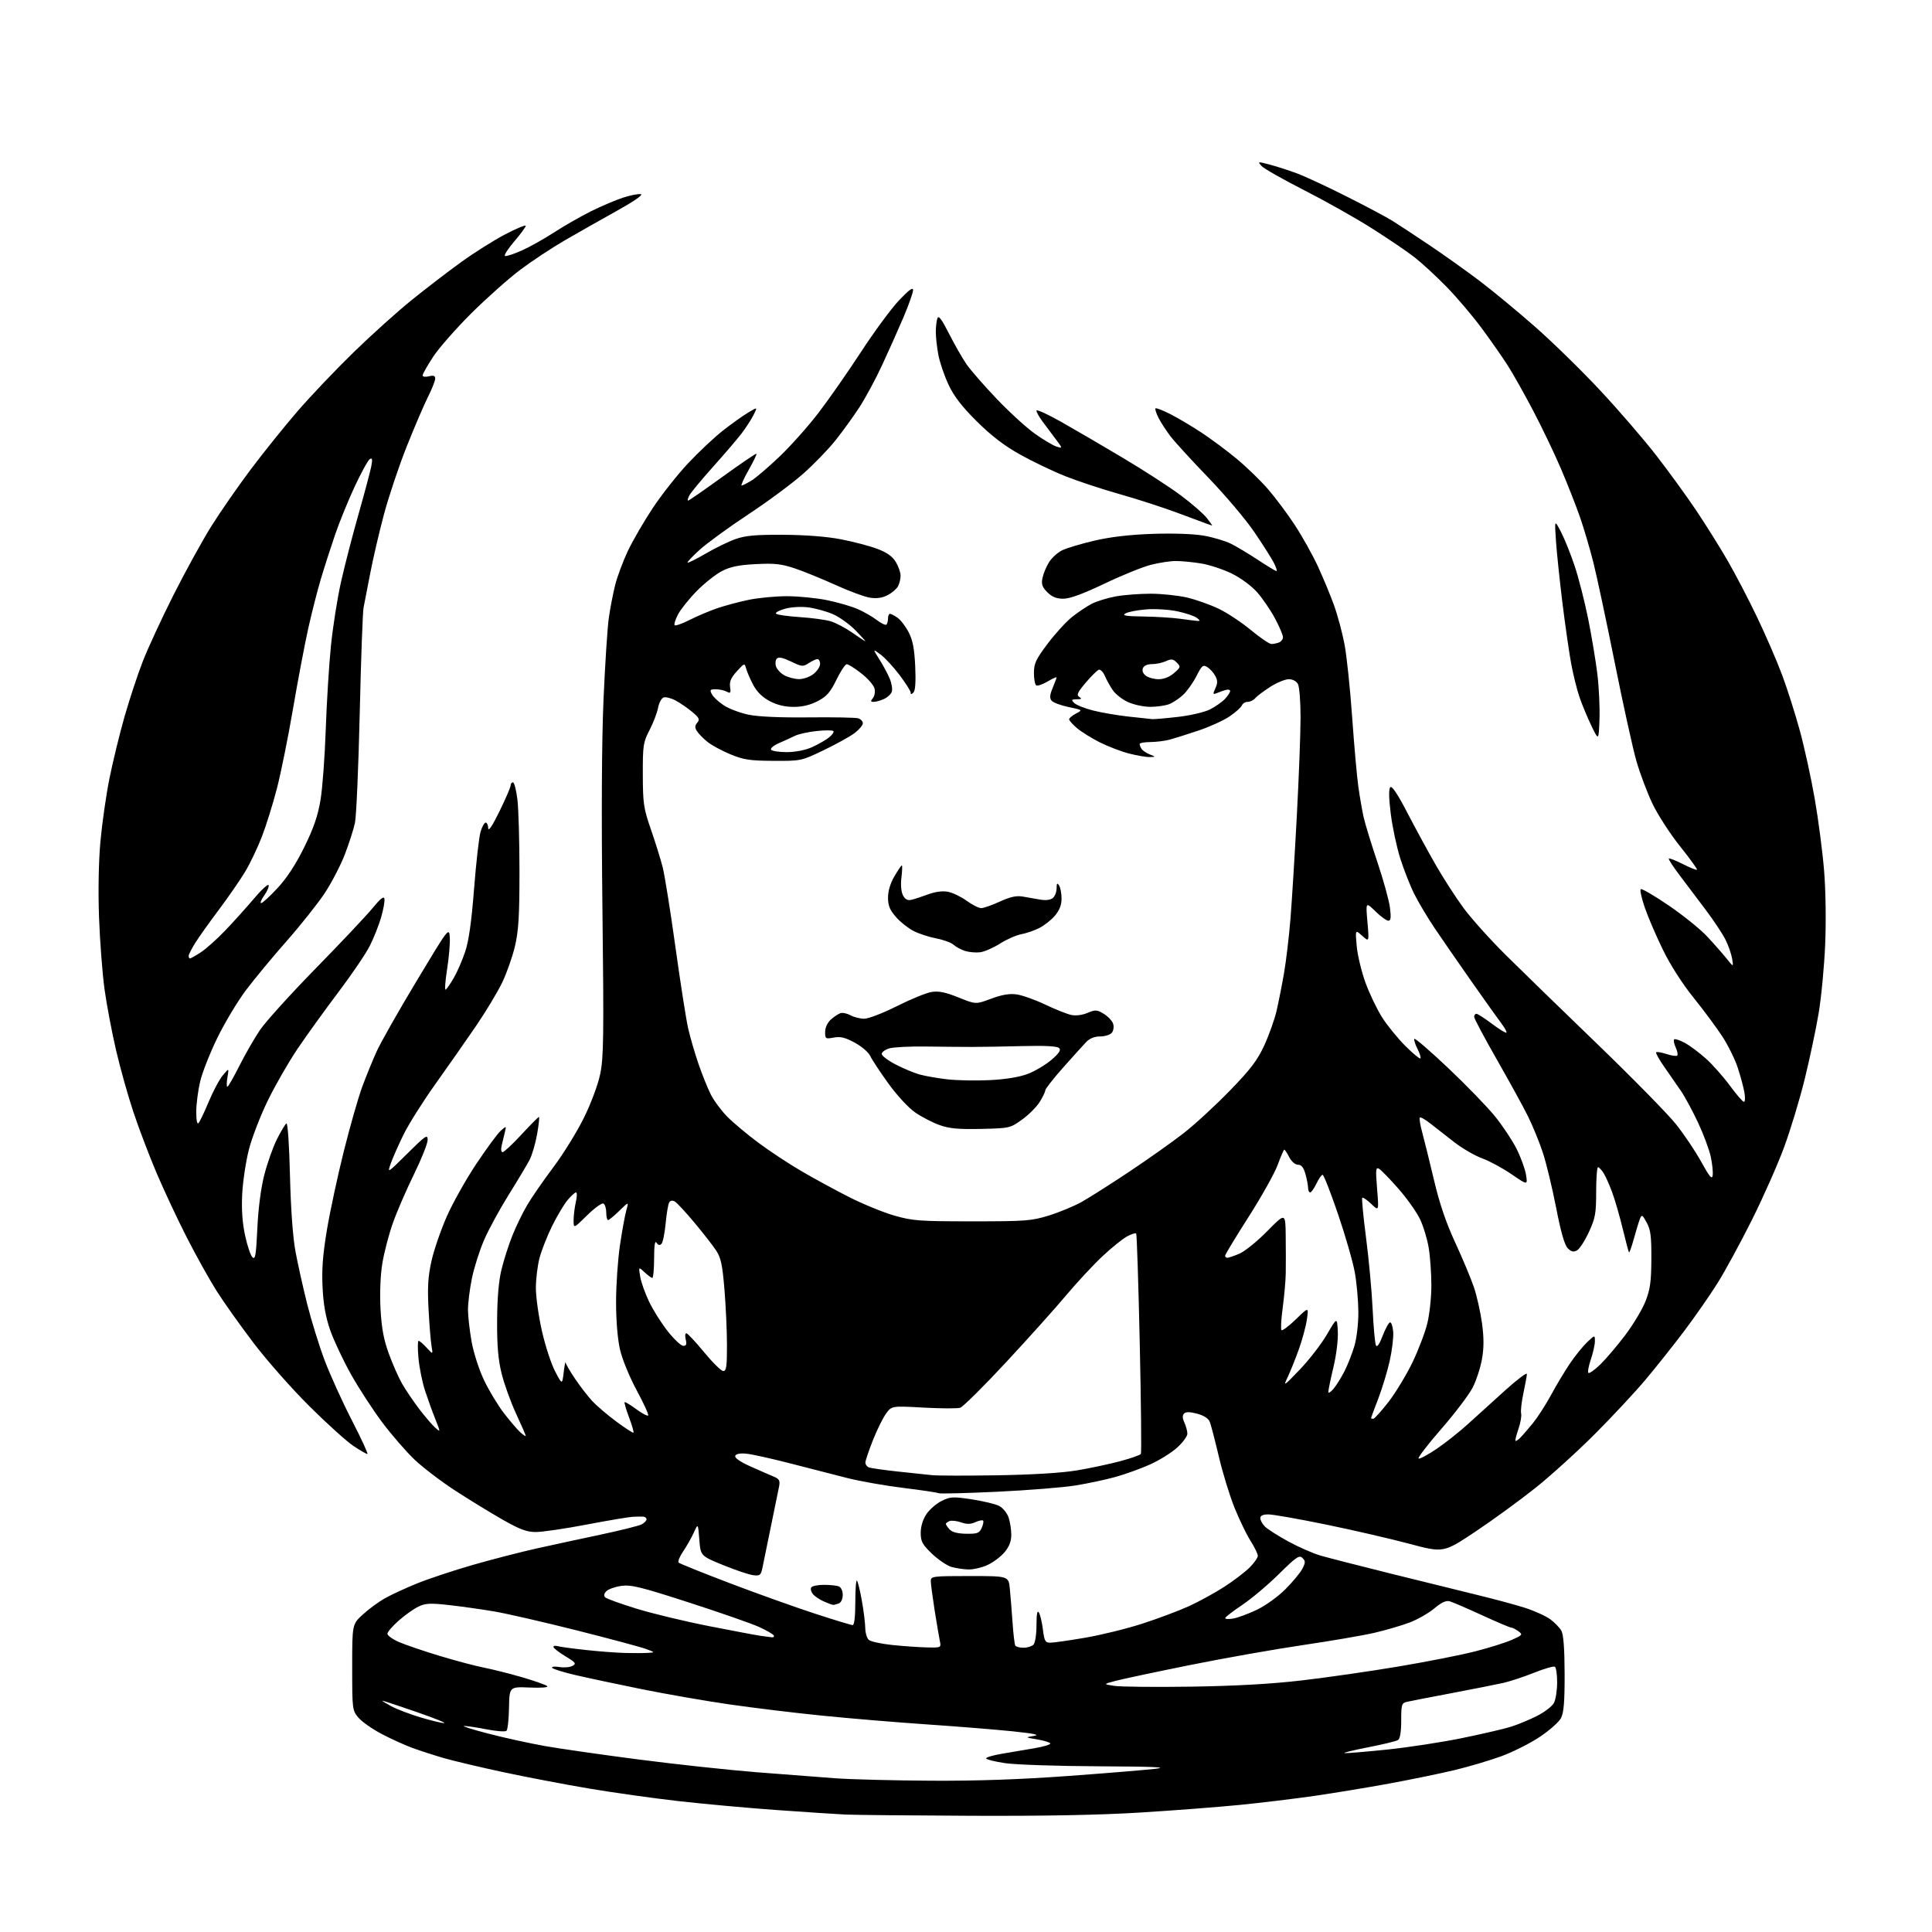 <?xml version="1.0" encoding="UTF-8" standalone="no"?>
<svg 
  version="1.1" 
  xmlns="http://www.w3.org/2000/svg" 
  xmlns:xlink="http://www.w3.org/1999/xlink" 
  xmlns:svg="http://www.w3.org/2000/svg"
  xmlns:rdf="http://www.w3.org/1999/02/22-rdf-syntax-ns#"
  xmlns:cc="http://creativecommons.org/ns#"
  xmlns:dc="http://purl.org/dc/elements/1.1/"
  viewBox="0 0 768 768"
  width="768"
  height="768"
>
<style>svg {background-color: white; }</style>"
<path stroke="none" fill="black" fill-rule="evenodd" d="M386.00,721.80C362.07,721.70 339.57,721.48 336.00,721.31C332.43,721.14 320.04,720.33 308.48,719.50C296.92,718.67 279.37,717.07 269.48,715.94C259.59,714.82 243.66,712.57 234.09,710.96C224.51,709.34 209.21,706.42 200.09,704.47C190.96,702.51 180.35,700.00 176.50,698.89C172.65,697.77 167.03,695.96 164.00,694.85C160.97,693.75 155.45,691.24 151.72,689.28C147.99,687.33 143.83,684.40 142.47,682.78C140.05,679.91 140.00,679.48 140.00,662.77C140.00,645.69 140.00,645.69 144.19,641.83C146.49,639.70 150.43,636.80 152.94,635.38C155.45,633.96 161.24,631.28 165.81,629.43C170.39,627.57 180.38,624.26 188.02,622.06C195.66,619.87 207.00,616.95 213.21,615.56C219.42,614.18 230.95,611.69 238.84,610.02C246.72,608.34 254.03,606.52 255.09,605.95C256.14,605.39 257.00,604.50 257.00,603.96C257.00,603.43 256.44,602.95 255.75,602.89C255.06,602.84 253.15,602.86 251.50,602.95C249.85,603.05 241.56,604.44 233.08,606.06C224.59,607.68 215.58,609.00 213.03,609.00C209.31,609.00 206.68,608.01 199.46,603.89C194.53,601.07 186.04,595.86 180.59,592.30C175.14,588.75 168.00,583.28 164.73,580.17C161.46,577.05 155.73,570.45 152.01,565.50C148.29,560.55 142.68,551.94 139.56,546.38C136.44,540.81 132.72,532.93 131.30,528.88C129.47,523.65 128.57,518.67 128.23,511.82C127.86,504.60 128.31,498.76 129.97,488.82C131.20,481.49 134.21,467.47 136.66,457.67C139.11,447.86 142.40,436.35 143.96,432.09C145.53,427.84 148.13,421.47 149.74,417.93C151.34,414.39 158.47,401.82 165.58,390.00C178.33,368.78 178.50,368.55 178.80,372.57C178.96,374.80 178.48,380.52 177.73,385.26C176.98,390.01 176.73,393.67 177.17,393.39C177.61,393.12 179.07,391.01 180.41,388.70C181.75,386.39 183.78,381.71 184.92,378.30C186.36,373.99 187.43,366.38 188.45,353.30C189.26,342.96 190.41,332.81 191.00,330.75C191.60,328.69 192.52,327.00 193.05,327.00C193.57,327.00 194.04,328.01 194.08,329.25C194.14,330.67 195.79,328.17 198.56,322.50C200.98,317.55 202.97,312.94 202.98,312.25C202.99,311.56 203.41,311.00 203.92,311.00C204.43,311.00 205.21,314.04 205.67,317.75C206.13,321.46 206.50,334.40 206.50,346.50C206.50,364.10 206.14,370.02 204.71,376.10C203.73,380.28 201.44,386.81 199.61,390.60C197.79,394.40 193.06,402.23 189.12,408.00C185.17,413.77 177.93,424.12 173.02,431.00C168.11,437.88 162.44,446.88 160.42,451.00C158.40,455.12 156.11,460.30 155.34,462.50C153.93,466.48 153.97,466.46 161.96,458.52C169.21,451.34 170.00,450.80 170.00,453.13C170.00,454.54 167.54,460.72 164.53,466.86C161.52,472.99 157.74,481.73 156.14,486.27C154.53,490.82 152.66,498.03 151.97,502.30C151.21,506.97 150.93,514.13 151.26,520.28C151.67,527.87 152.51,532.43 154.53,538.00C156.02,542.12 158.40,547.52 159.81,550.00C161.23,552.48 164.27,556.98 166.57,560.00C168.87,563.02 171.75,566.39 172.96,567.48C175.17,569.46 175.17,569.46 172.99,563.98C171.79,560.97 169.96,555.87 168.91,552.65C167.86,549.44 166.71,543.70 166.35,539.90C166.00,536.11 166.02,533.00 166.40,533.00C166.78,533.00 168.23,534.24 169.61,535.75C172.13,538.50 172.13,538.50 171.53,535.00C171.21,533.08 170.67,526.48 170.35,520.35C169.89,511.71 170.15,507.43 171.50,501.35C172.45,497.03 175.18,489.09 177.55,483.69C179.92,478.29 185.21,468.84 189.32,462.69C193.42,456.54 197.79,450.60 199.04,449.50C201.30,447.50 201.30,447.50 200.71,450.00C200.39,451.38 199.82,453.74 199.45,455.25C199.06,456.88 199.19,458.00 199.80,458.00C200.36,458.00 203.73,454.85 207.29,451.00C210.86,447.15 213.98,444.00 214.24,444.00C214.49,444.00 214.17,447.04 213.53,450.75C212.88,454.46 211.54,459.07 210.55,461.00C209.55,462.93 205.80,469.21 202.20,474.97C198.60,480.73 194.20,488.83 192.41,492.97C190.62,497.11 188.45,503.97 187.58,508.21C186.71,512.45 186.02,518.07 186.03,520.71C186.05,523.34 186.70,529.03 187.47,533.34C188.24,537.69 190.44,544.50 192.40,548.62C194.34,552.71 197.92,558.64 200.34,561.78C202.77,564.93 205.71,568.36 206.88,569.40C208.05,570.45 209.00,571.08 209.00,570.79C209.00,570.51 207.26,566.50 205.12,561.89C202.99,557.27 200.41,550.12 199.40,546.00C198.03,540.47 197.56,534.95 197.61,525.00C197.66,516.01 198.24,509.21 199.35,504.65C200.27,500.88 202.21,494.82 203.66,491.20C205.11,487.57 207.76,482.10 209.56,479.05C211.35,476.00 216.03,469.23 219.96,464.00C223.88,458.77 229.33,449.98 232.06,444.45C234.94,438.63 237.68,431.28 238.59,426.95C239.95,420.46 240.07,412.06 239.48,361.50C239.04,323.98 239.19,294.50 239.91,278.00C240.52,263.98 241.47,249.35 242.03,245.50C242.58,241.65 243.72,235.80 244.55,232.50C245.38,229.20 247.65,223.12 249.59,219.00C251.54,214.88 256.03,207.15 259.56,201.84C263.10,196.52 269.41,188.54 273.59,184.10C277.76,179.66 283.95,173.85 287.34,171.19C290.73,168.53 295.23,165.31 297.35,164.04C301.20,161.71 301.20,161.71 299.46,165.11C298.51,166.97 296.34,170.30 294.64,172.50C292.95,174.70 287.88,180.62 283.37,185.65C278.86,190.68 274.67,195.75 274.05,196.90C273.44,198.06 273.20,199.00 273.53,199.00C273.86,199.00 280.03,194.73 287.24,189.51C294.46,184.29 300.51,180.18 300.70,180.37C300.90,180.56 299.49,183.48 297.58,186.86C295.67,190.24 294.42,193.00 294.80,193.00C295.19,192.99 296.96,192.10 298.74,191.02C300.52,189.93 305.57,185.61 309.97,181.41C314.36,177.21 321.29,169.43 325.35,164.13C329.42,158.83 337.01,147.94 342.23,139.95C347.44,131.95 354.23,122.73 357.32,119.45C361.25,115.28 362.94,114.04 362.96,115.30C362.98,116.29 361.23,121.24 359.07,126.30C356.91,131.36 353.08,139.93 350.56,145.34C348.05,150.75 344.04,158.17 341.66,161.84C339.28,165.50 335.00,171.43 332.16,175.00C329.32,178.57 323.50,184.58 319.24,188.35C314.98,192.12 305.20,199.37 297.50,204.45C289.80,209.54 281.12,215.85 278.21,218.48C275.30,221.10 273.10,223.43 273.31,223.65C273.53,223.86 276.80,222.23 280.58,220.03C284.36,217.82 289.71,215.22 292.47,214.26C296.40,212.88 300.55,212.52 311.50,212.59C320.27,212.64 328.81,213.31 334.35,214.39C339.21,215.33 345.66,217.02 348.67,218.15C352.52,219.59 354.72,221.14 356.07,223.35C357.13,225.08 357.99,227.54 358.00,228.82C358.00,230.09 357.54,232.00 356.97,233.06C356.40,234.11 354.54,235.71 352.82,236.59C350.67,237.71 348.47,238.01 345.75,237.58C343.58,237.23 337.46,234.96 332.15,232.54C326.84,230.13 319.57,227.16 316.00,225.96C310.63,224.16 307.93,223.86 300.50,224.24C293.77,224.58 290.38,225.27 287.05,226.97C284.60,228.23 280.09,231.78 277.04,234.87C273.99,237.97 270.61,242.17 269.54,244.21C268.47,246.25 267.86,248.19 268.19,248.53C268.53,248.86 271.20,247.92 274.13,246.44C277.06,244.95 281.94,242.88 284.98,241.83C288.01,240.79 293.65,239.27 297.50,238.47C301.35,237.66 308.23,237.00 312.79,237.00C317.35,237.00 324.55,237.71 328.79,238.58C333.03,239.45 338.50,241.04 340.94,242.11C343.39,243.18 346.82,245.15 348.57,246.49C350.32,247.82 352.03,248.63 352.38,248.29C352.72,247.95 353.00,246.84 353.00,245.83C353.00,244.83 353.35,244.00 353.78,244.00C354.21,244.00 355.56,244.70 356.79,245.57C358.02,246.43 360.00,249.01 361.20,251.32C362.83,254.45 363.48,257.83 363.81,264.83C364.09,270.95 363.86,274.54 363.12,275.28C362.32,276.08 362.00,276.09 362.00,275.30C362.00,274.69 360.02,271.57 357.60,268.35C355.17,265.13 351.77,261.45 350.04,260.18C346.88,257.85 346.88,257.85 349.57,262.11C351.04,264.45 352.89,267.89 353.67,269.75C354.45,271.62 354.83,273.95 354.52,274.92C354.22,275.90 352.82,277.21 351.43,277.85C350.04,278.48 348.20,279.00 347.33,279.00C346.05,279.00 345.99,278.72 346.99,277.51C347.67,276.70 347.96,274.96 347.63,273.66C347.30,272.36 344.93,269.65 342.35,267.65C339.78,265.64 337.18,264.01 336.59,264.03C335.99,264.04 334.15,266.82 332.50,270.21C330.07,275.20 328.66,276.82 325.09,278.69C322.13,280.24 318.98,281.00 315.50,281.00C312.01,281.00 308.89,280.25 305.96,278.70C303.08,277.18 300.88,275.01 299.45,272.32C298.27,270.08 297.00,267.18 296.64,265.88C295.97,263.50 295.97,263.50 292.89,266.87C290.59,269.39 289.91,270.96 290.22,273.06C290.58,275.49 290.39,275.75 288.88,274.94C287.92,274.42 285.96,274.00 284.53,274.00C282.23,274.00 282.06,274.24 283.01,276.01C283.60,277.12 285.75,279.11 287.79,280.43C289.83,281.75 294.20,283.40 297.50,284.09C301.30,284.90 310.07,285.29 321.42,285.17C331.28,285.06 340.16,285.23 341.17,285.55C342.18,285.87 343.00,286.76 343.00,287.52C343.00,288.28 341.54,290.01 339.75,291.38C337.96,292.74 332.45,295.80 327.50,298.18C318.53,302.49 318.46,302.50 307.50,302.45C298.08,302.40 295.62,302.03 290.34,299.85C286.96,298.45 282.85,296.23 281.22,294.90C279.58,293.58 277.71,291.68 277.07,290.67C276.15,289.25 276.17,288.50 277.17,287.29C278.26,285.98 277.95,285.32 275.16,282.99C273.35,281.48 270.38,279.44 268.56,278.46C266.75,277.49 264.58,276.95 263.76,277.26C262.93,277.58 261.95,279.45 261.58,281.41C261.21,283.38 259.69,287.33 258.21,290.20C255.68,295.08 255.50,296.25 255.53,307.96C255.56,319.40 255.84,321.30 258.72,329.64C260.46,334.67 262.57,341.42 263.40,344.64C264.22,347.86 266.52,362.20 268.50,376.50C270.49,390.80 272.76,405.37 273.57,408.87C274.37,412.38 276.21,418.68 277.64,422.87C279.08,427.07 281.29,432.55 282.54,435.05C283.80,437.55 286.78,441.56 289.16,443.96C291.55,446.36 297.08,450.99 301.46,454.25C305.83,457.51 313.48,462.56 318.46,465.47C323.43,468.39 332.00,473.05 337.50,475.84C343.00,478.63 351.10,481.94 355.50,483.21C362.80,485.30 365.51,485.50 386.50,485.50C407.77,485.50 410.07,485.32 417.00,483.17C421.12,481.89 426.97,479.46 430.00,477.77C433.02,476.08 441.57,470.65 449.00,465.70C456.42,460.75 466.10,453.90 470.50,450.47C474.90,447.05 483.14,439.46 488.82,433.61C497.13,425.06 499.81,421.54 502.57,415.56C504.45,411.48 506.65,405.29 507.46,401.82C508.26,398.34 509.60,391.57 510.43,386.77C511.26,381.97 512.41,372.29 512.98,365.24C513.55,358.20 514.68,339.86 515.50,324.47C516.32,309.09 516.99,291.41 516.99,285.18C517.00,278.96 516.53,273.00 515.96,271.93C515.34,270.78 513.88,270.00 512.30,270.00C510.86,270.00 507.53,271.37 504.91,273.05C502.30,274.74 499.61,276.76 498.95,277.55C498.29,278.35 496.96,279.00 495.98,279.00C495.01,279.00 493.97,279.63 493.67,280.41C493.38,281.18 491.19,283.13 488.82,284.75C486.44,286.37 480.90,288.90 476.50,290.38C472.10,291.85 466.93,293.49 465.00,294.01C463.07,294.53 459.59,294.96 457.25,294.98C454.91,294.99 453.01,295.34 453.02,295.75C453.02,296.16 453.37,297.04 453.79,297.70C454.21,298.36 455.67,299.34 457.03,299.89C459.50,300.87 459.50,300.87 456.96,300.94C455.56,300.97 451.85,300.33 448.70,299.51C445.56,298.69 440.36,296.69 437.14,295.07C433.93,293.45 429.88,290.93 428.15,289.47C426.42,288.01 425.00,286.43 425.00,285.94C425.00,285.46 426.22,284.43 427.71,283.65C430.41,282.23 430.41,282.23 424.78,281.06C421.69,280.42 418.65,279.28 418.03,278.53C417.18,277.51 417.29,276.25 418.45,273.47C419.30,271.43 420.00,269.54 420.00,269.28C420.00,269.02 418.39,269.75 416.42,270.91C414.46,272.07 412.43,272.77 411.92,272.45C411.42,272.14 411.00,269.91 411.00,267.51C411.00,263.76 411.78,262.09 416.46,255.87C419.46,251.88 423.85,247.08 426.21,245.21C428.57,243.34 432.09,240.99 434.03,239.99C435.97,239.00 440.22,237.69 443.47,237.09C446.71,236.49 453.00,236.01 457.43,236.01C461.87,236.02 468.39,236.71 471.91,237.54C475.44,238.37 481.06,240.36 484.41,241.97C487.76,243.57 493.53,247.38 497.22,250.44C500.92,253.50 504.60,256.00 505.39,256.00C506.19,256.00 507.55,255.73 508.42,255.39C509.29,255.06 510.00,254.11 510.00,253.28C510.00,252.46 508.58,249.11 506.84,245.85C505.10,242.58 501.92,237.92 499.78,235.49C497.53,232.93 493.29,229.79 489.70,228.02C486.29,226.35 480.80,224.53 477.50,223.99C474.20,223.45 469.68,223.01 467.46,223.01C465.24,223.00 460.74,223.69 457.46,224.53C454.18,225.37 445.87,228.74 439.00,232.03C430.52,236.08 425.28,238.00 422.70,238.00C419.96,238.00 418.20,237.29 416.34,235.43C414.29,233.39 413.90,232.25 414.39,229.80C414.73,228.11 415.89,225.29 416.98,223.53C418.06,221.78 420.43,219.62 422.23,218.75C424.03,217.87 429.77,216.15 435.00,214.93C441.35,213.44 449.02,212.54 458.13,212.22C466.35,211.94 474.44,212.22 478.52,212.93C482.25,213.58 487.14,215.04 489.40,216.18C491.65,217.31 496.49,220.21 500.13,222.62C503.78,225.03 507.06,227.00 507.41,227.00C507.76,227.00 507.30,225.54 506.39,223.75C505.47,221.96 501.98,216.45 498.61,211.50C495.25,206.55 487.08,196.88 480.45,190.00C473.82,183.12 467.02,175.70 465.34,173.50C463.65,171.30 461.50,168.00 460.56,166.16C459.62,164.32 459.07,162.60 459.33,162.34C459.59,162.08 462.21,163.09 465.15,164.58C468.09,166.07 473.65,169.36 477.50,171.89C481.35,174.43 487.65,179.11 491.50,182.29C495.35,185.48 500.94,190.88 503.92,194.29C506.90,197.71 511.77,204.22 514.74,208.76C517.71,213.30 521.85,220.73 523.94,225.26C526.03,229.79 528.90,236.72 530.31,240.65C531.73,244.58 533.60,251.56 534.47,256.15C535.34,260.74 536.71,273.75 537.50,285.06C538.30,296.36 539.41,308.85 539.97,312.81C540.54,316.78 541.47,322.15 542.04,324.76C542.62,327.37 545.06,335.35 547.47,342.50C549.88,349.65 552.15,357.86 552.52,360.75C553.03,364.74 552.87,366.00 551.89,366.00C551.17,366.00 548.85,364.31 546.73,362.25C542.88,358.50 542.88,358.50 543.58,366.50C544.27,374.50 544.27,374.50 541.50,372.00C538.72,369.50 538.72,369.50 539.31,376.07C539.63,379.69 541.21,386.26 542.82,390.68C544.44,395.10 547.42,401.32 549.46,404.50C551.50,407.69 555.62,412.75 558.63,415.76C561.64,418.77 564.34,421.00 564.62,420.71C564.91,420.42 564.41,418.76 563.51,417.03C562.61,415.29 562.02,413.46 562.19,412.97C562.36,412.48 568.38,417.65 575.57,424.46C582.75,431.26 591.14,439.90 594.20,443.66C597.26,447.42 601.15,453.28 602.86,456.67C604.56,460.07 606.25,464.72 606.62,467.01C607.28,471.18 607.28,471.18 600.82,466.75C597.26,464.32 592.03,461.49 589.20,460.47C586.36,459.45 581.38,456.57 578.13,454.06C574.88,451.55 570.58,448.20 568.58,446.61C566.58,445.02 564.71,443.96 564.41,444.25C564.12,444.55 564.54,447.20 565.35,450.14C566.16,453.09 568.25,461.57 570.01,469.00C572.22,478.41 574.80,485.99 578.50,494.00C581.43,500.32 584.77,508.34 585.94,511.80C587.10,515.27 588.54,521.70 589.13,526.08C589.90,531.80 589.90,535.81 589.11,540.24C588.52,543.64 586.86,548.72 585.44,551.52C584.02,554.33 578.38,561.77 572.91,568.06C567.43,574.34 563.39,579.63 563.93,579.81C564.47,579.99 567.74,578.22 571.20,575.87C574.65,573.52 580.22,569.10 583.57,566.05C586.92,563.00 593.56,556.98 598.33,552.68C603.10,548.38 606.98,545.46 606.96,546.18C606.95,546.91 606.32,550.34 605.58,553.81C604.83,557.29 604.43,560.91 604.67,561.86C604.92,562.82 604.44,565.58 603.61,568.01C602.77,570.44 602.24,572.57 602.43,572.76C602.61,572.94 603.47,572.39 604.33,571.52C605.20,570.66 607.46,568.05 609.35,565.73C611.24,563.40 614.50,558.35 616.58,554.50C618.66,550.65 622.04,545.02 624.08,542.00C626.12,538.98 629.19,535.18 630.89,533.56C634.00,530.63 634.00,530.63 634.00,533.13C634.00,534.51 633.27,537.77 632.39,540.38C631.50,542.98 631.06,545.39 631.41,545.74C631.75,546.09 633.87,544.60 636.10,542.44C638.34,540.27 642.79,535.04 645.99,530.82C649.19,526.59 652.84,520.52 654.10,517.32C655.97,512.55 656.40,509.51 656.44,500.50C656.49,491.51 656.15,488.86 654.60,486.01C652.87,482.84 652.62,482.70 651.90,484.51C651.47,485.60 650.38,489.14 649.50,492.36C648.61,495.58 647.74,498.05 647.56,497.86C647.38,497.66 646.26,493.45 645.07,488.50C643.87,483.55 641.99,477.02 640.88,474.00C639.77,470.98 638.21,467.49 637.41,466.25C636.61,465.01 635.63,464.00 635.23,464.00C634.83,464.00 634.50,468.39 634.50,473.75C634.50,482.41 634.17,484.21 631.59,489.80C629.99,493.26 627.86,496.54 626.86,497.07C625.51,497.80 624.58,497.58 623.21,496.21C621.95,494.95 620.48,489.81 618.60,480.15C617.08,472.33 614.71,462.49 613.33,458.27C611.95,454.06 609.24,447.43 607.30,443.55C605.36,439.67 599.78,429.51 594.89,420.96C590.00,412.41 586.00,404.87 586.00,404.21C586.00,403.54 586.40,403.00 586.90,403.00C587.39,403.00 590.18,404.79 593.09,406.98C596.00,409.16 598.58,410.75 598.83,410.50C599.08,410.26 598.16,408.58 596.80,406.78C595.43,404.97 590.05,397.43 584.84,390.00C579.63,382.57 573.09,373.12 570.32,369.00C567.55,364.88 563.92,358.80 562.26,355.50C560.59,352.20 558.06,345.77 556.62,341.20C555.18,336.64 553.48,328.64 552.84,323.42C552.06,317.12 552.01,313.59 552.67,312.93C553.33,312.27 555.63,315.73 559.51,323.22C562.73,329.42 567.82,338.77 570.83,344.00C573.83,349.23 578.78,356.88 581.82,361.00C584.86,365.12 592.33,373.45 598.43,379.50C604.53,385.55 620.95,401.52 634.93,415.00C648.90,428.48 662.97,442.81 666.20,446.86C669.43,450.90 673.96,457.65 676.28,461.86C679.61,467.89 680.57,469.02 680.82,467.21C681.00,465.95 680.66,462.62 680.05,459.81C679.45,457.00 677.19,450.93 675.03,446.32C672.87,441.71 669.82,436.04 668.24,433.72C666.67,431.40 663.69,427.10 661.62,424.16C659.55,421.22 658.08,418.59 658.36,418.31C658.64,418.03 660.50,418.34 662.50,419.00C664.50,419.66 666.40,419.93 666.73,419.60C667.06,419.28 666.78,417.82 666.12,416.38C665.47,414.93 665.18,413.48 665.50,413.16C665.82,412.85 667.71,413.47 669.71,414.54C671.70,415.62 675.49,418.44 678.13,420.81C680.77,423.18 685.06,428.02 687.66,431.56C690.26,435.10 692.77,438.00 693.24,438.00C693.71,438.00 693.79,436.31 693.43,434.25C693.06,432.19 691.89,427.80 690.81,424.50C689.73,421.20 687.01,415.65 684.75,412.16C682.49,408.67 677.33,401.70 673.27,396.66C668.75,391.05 664.00,383.63 661.01,377.50C658.32,372.00 655.10,364.49 653.84,360.81C652.58,357.13 651.84,353.82 652.20,353.46C652.57,353.10 657.55,356.00 663.28,359.90C669.01,363.80 675.91,369.35 678.60,372.25C681.30,375.14 684.76,379.07 686.31,381.00C689.12,384.50 689.12,384.50 688.55,381.10C688.24,379.23 687.06,375.84 685.92,373.56C684.79,371.28 681.30,366.02 678.18,361.86C675.06,357.70 670.35,351.46 667.73,348.00C665.10,344.54 663.14,341.52 663.38,341.29C663.61,341.06 666.14,342.05 669.00,343.50C671.86,344.95 674.38,345.96 674.59,345.74C674.81,345.53 671.77,341.33 667.85,336.42C663.93,331.52 659.00,323.90 656.89,319.50C654.79,315.10 651.91,307.45 650.49,302.50C649.07,297.55 645.20,280.00 641.90,263.50C638.59,247.00 634.76,229.02 633.38,223.56C632.00,218.09 629.61,209.99 628.07,205.56C626.53,201.12 623.16,192.55 620.58,186.50C618.00,180.45 613.04,170.08 609.56,163.45C606.08,156.82 601.53,148.72 599.45,145.45C597.37,142.18 592.68,135.45 589.02,130.50C585.36,125.55 579.02,118.09 574.94,113.92C570.85,109.75 565.14,104.49 562.25,102.24C559.37,99.99 551.72,94.80 545.25,90.71C538.79,86.62 526.68,79.81 518.33,75.56C509.99,71.32 502.41,67.01 501.49,65.99C499.86,64.19 499.96,64.17 504.73,65.43C507.44,66.14 512.33,67.72 515.58,68.93C518.84,70.14 527.75,74.29 535.38,78.14C543.02,81.99 551.12,86.30 553.38,87.70C555.65,89.11 562.23,93.43 568.00,97.31C573.77,101.18 582.77,107.59 588.00,111.54C593.23,115.49 603.23,123.75 610.22,129.90C617.22,136.05 628.92,147.49 636.22,155.33C643.53,163.16 653.50,174.73 658.39,181.04C663.28,187.34 670.37,197.10 674.15,202.73C677.93,208.36 683.57,217.36 686.68,222.73C689.79,228.10 695.14,238.35 698.55,245.50C701.97,252.65 706.42,262.94 708.44,268.36C710.46,273.78 713.61,283.68 715.44,290.36C717.27,297.04 719.95,309.26 721.38,317.51C722.82,325.76 724.49,338.59 725.10,346.01C725.75,353.97 725.93,366.05 725.53,375.50C725.16,384.30 723.98,396.68 722.90,403.00C721.83,409.32 719.35,421.02 717.39,429.00C715.43,436.98 711.75,449.12 709.22,456.00C706.69,462.88 700.91,475.93 696.38,485.00C691.84,494.07 685.69,505.38 682.71,510.12C679.74,514.86 673.78,523.41 669.48,529.12C665.18,534.83 658.25,543.55 654.08,548.50C649.92,553.45 640.88,563.14 634.00,570.03C627.13,576.92 616.55,586.51 610.50,591.35C604.45,596.19 593.72,604.01 586.67,608.73C573.83,617.30 573.83,617.30 560.17,613.66C552.65,611.65 537.73,608.21 527.00,606.01C516.27,603.81 506.04,602.00 504.25,602.00C502.03,602.00 501.00,602.47 501.00,603.50C501.00,604.33 501.83,605.83 502.84,606.84C503.86,607.86 508.02,610.51 512.09,612.74C516.17,614.97 521.98,617.51 525.00,618.39C528.02,619.26 540.62,622.49 553.00,625.57C565.38,628.65 580.90,632.48 587.50,634.08C594.10,635.68 602.55,637.96 606.28,639.16C610.01,640.36 614.50,642.40 616.26,643.69C618.02,644.99 620.01,647.05 620.69,648.28C621.51,649.75 621.94,655.48 621.96,665.30C621.99,676.46 621.64,680.80 620.52,682.96C619.71,684.53 615.89,687.91 612.04,690.47C608.20,693.03 601.33,696.48 596.78,698.14C592.24,699.80 583.92,702.26 578.30,703.62C572.68,704.97 560.98,707.38 552.29,708.98C543.61,710.57 530.18,712.78 522.46,713.90C514.74,715.01 501.47,716.62 492.96,717.47C484.46,718.31 466.70,719.68 453.50,720.50C437.36,721.50 415.26,721.93 386.00,721.80zM370.24,707.86C388.61,707.96 405.67,707.36 424.74,705.97C440.01,704.86 455.65,703.56 459.50,703.10C464.56,702.50 458.28,702.23 436.79,702.13C420.45,702.06 403.69,701.50 399.54,700.88C395.39,700.26 392.00,699.41 392.00,698.98C392.00,698.55 394.81,697.73 398.25,697.15C401.69,696.56 407.54,695.57 411.25,694.94C414.96,694.31 417.77,693.44 417.51,693.01C417.24,692.58 414.88,691.87 412.26,691.43C407.50,690.64 407.50,690.64 411.00,690.05C413.54,689.63 411.22,689.13 402.50,688.22C395.90,687.54 380.60,686.30 368.50,685.48C356.40,684.66 337.62,683.09 326.76,681.99C315.90,680.90 299.25,678.88 289.76,677.50C280.27,676.12 264.62,673.40 255.00,671.45C245.38,669.50 233.57,666.99 228.76,665.87C223.95,664.75 219.78,663.45 219.49,662.98C219.19,662.51 220.49,662.37 222.37,662.67C224.24,662.98 226.59,662.77 227.59,662.21C229.19,661.32 228.84,660.86 224.70,658.35C222.12,656.79 220.00,655.14 220.00,654.69C220.00,654.24 220.79,654.10 221.75,654.38C222.71,654.66 227.78,655.35 233.00,655.91C238.22,656.47 245.20,657.00 248.50,657.08C251.80,657.17 255.85,657.15 257.50,657.05C260.50,656.86 260.50,656.86 256.67,655.45C254.56,654.68 242.19,651.36 229.17,648.08C216.15,644.80 201.45,641.42 196.50,640.58C191.55,639.74 183.49,638.60 178.59,638.05C171.10,637.21 169.16,637.30 166.37,638.63C164.54,639.50 161.01,642.00 158.52,644.19C156.04,646.38 154.00,648.75 154.00,649.46C154.00,650.17 156.14,651.67 158.75,652.80C161.37,653.92 168.68,656.41 175.00,658.31C181.33,660.22 189.20,662.30 192.50,662.94C195.80,663.58 202.55,665.28 207.50,666.72C212.45,668.16 216.95,669.75 217.50,670.24C218.10,670.79 215.32,671.02 210.50,670.82C202.50,670.50 202.50,670.50 202.34,678.86C202.26,683.45 201.81,687.57 201.34,688.02C200.88,688.46 197.35,688.20 193.50,687.45C189.65,686.69 185.60,686.09 184.50,686.10C183.40,686.11 187.68,687.47 194.00,689.11C200.32,690.76 210.45,692.98 216.50,694.06C222.55,695.13 239.43,697.55 254.00,699.44C268.57,701.33 289.50,703.59 300.50,704.47C311.50,705.34 325.68,706.43 332.00,706.89C338.32,707.35 355.53,707.78 370.24,707.86zM534.62,696.90C535.79,696.95 543.44,696.31 551.62,695.46C559.80,694.61 573.02,692.58 581.00,690.96C588.98,689.33 597.77,687.29 600.55,686.43C603.32,685.56 608.05,683.60 611.05,682.08C614.05,680.55 617.06,678.22 617.74,676.90C618.41,675.58 618.98,671.94 618.99,668.81C618.99,665.68 618.59,662.86 618.09,662.55C617.59,662.24 613.86,663.32 609.80,664.94C605.75,666.57 600.19,668.40 597.46,669.01C594.73,669.62 585.52,671.44 577.00,673.06C568.48,674.67 560.49,676.22 559.25,676.51C557.18,677.00 557.00,677.60 557.00,683.96C557.00,688.40 556.55,691.17 555.75,691.69C555.06,692.14 549.55,693.47 543.50,694.65C537.45,695.83 533.45,696.84 534.62,696.90zM176.50,684.95C177.60,684.97 172.65,682.98 165.50,680.51C158.35,678.04 152.28,676.04 152.00,676.05C151.72,676.07 153.30,677.05 155.50,678.24C157.70,679.42 162.88,681.40 167.00,682.64C171.12,683.88 175.40,684.92 176.50,684.95zM473.50,670.47C491.22,670.20 505.23,669.42 517.50,667.99C527.40,666.84 544.71,664.35 555.97,662.45C567.23,660.56 580.96,657.85 586.47,656.43C591.99,655.02 598.52,652.96 601.00,651.86C605.26,649.97 605.40,649.79 603.56,648.43C602.49,647.65 601.22,647.00 600.74,647.00C600.25,647.00 595.05,644.79 589.18,642.10C583.30,639.40 577.54,636.91 576.38,636.57C574.84,636.12 573.10,636.91 570.11,639.41C567.83,641.31 563.39,643.83 560.24,645.01C557.10,646.19 550.92,648.00 546.51,649.03C542.10,650.07 529.27,652.27 518.00,653.93C506.73,655.59 486.48,659.17 473.00,661.89C459.52,664.61 446.25,667.43 443.50,668.16C438.50,669.49 438.50,669.49 443.00,670.17C445.48,670.54 459.20,670.68 473.50,670.47zM368.33,654.87C374.16,655.00 374.16,655.00 373.59,652.25C373.28,650.74 372.34,645.23 371.51,640.00C370.69,634.77 370.01,629.60 370.00,628.50C370.00,626.59 370.67,626.50 385.46,626.50C400.92,626.50 400.92,626.50 401.42,631.50C401.69,634.25 402.18,640.28 402.50,644.90C402.81,649.53 403.31,653.69 403.60,654.15C403.88,654.62 405.35,655.00 406.86,655.00C408.37,655.00 410.14,654.46 410.80,653.80C411.49,653.11 412.01,649.79 412.02,646.05C412.03,641.56 412.33,639.97 412.97,640.99C413.49,641.81 414.21,644.85 414.57,647.74C415.15,652.36 415.51,653.00 417.52,653.00C418.77,653.00 424.99,652.11 431.33,651.03C437.67,649.95 447.92,647.42 454.12,645.42C460.31,643.42 468.65,640.29 472.64,638.47C476.64,636.64 482.97,633.17 486.71,630.76C490.44,628.34 494.96,624.89 496.75,623.10C498.54,621.31 500.00,619.22 500.00,618.46C500.00,617.69 498.68,614.99 497.07,612.45C495.46,609.91 492.58,603.93 490.67,599.16C488.76,594.38 485.98,585.31 484.50,578.99C483.01,572.67 481.41,566.51 480.94,565.30C480.38,563.86 478.65,562.71 475.92,561.98C473.01,561.20 471.43,561.17 470.70,561.90C469.97,562.63 470.01,563.73 470.83,565.52C471.47,566.94 472.00,568.92 472.00,569.93C472.00,570.94 470.16,573.43 467.90,575.47C465.65,577.51 460.82,580.51 457.18,582.14C453.53,583.78 447.39,586.00 443.53,587.08C439.66,588.16 432.45,589.70 427.50,590.50C422.55,591.30 408.46,592.42 396.20,593.00C383.93,593.58 373.54,593.83 373.12,593.57C372.69,593.31 366.42,592.37 359.18,591.48C351.94,590.60 341.86,588.82 336.76,587.53C331.67,586.24 321.43,583.61 314.00,581.69C306.57,579.77 298.74,578.04 296.59,577.85C294.08,577.62 292.54,577.95 292.26,578.76C291.99,579.53 294.30,581.13 298.16,582.86C301.65,584.42 305.79,586.23 307.36,586.88C309.75,587.86 310.14,588.51 309.72,590.78C309.44,592.28 308.04,599.12 306.61,606.00C305.18,612.88 303.66,620.30 303.23,622.50C302.51,626.20 302.22,626.48 299.48,626.17C297.85,626.00 292.47,624.19 287.51,622.17C278.50,618.49 278.50,618.49 277.99,612.00C277.48,605.50 277.48,605.50 275.82,609.19C274.90,611.22 273.00,614.58 271.59,616.66C270.18,618.73 269.36,620.75 269.76,621.15C270.17,621.55 279.27,625.22 290.00,629.30C300.73,633.39 315.88,638.81 323.69,641.36C331.49,643.91 338.35,646.00 338.94,646.00C339.61,646.00 340.00,642.64 340.00,636.83C340.00,631.79 340.29,627.96 340.65,628.31C341.00,628.67 341.88,632.23 342.59,636.23C343.31,640.23 343.92,645.13 343.95,647.13C343.98,649.12 344.63,651.28 345.40,651.92C346.17,652.55 350.33,653.45 354.65,653.91C358.97,654.36 365.12,654.79 368.33,654.87zM306.81,650.85C307.53,650.93 307.86,650.58 307.54,650.06C307.22,649.55 304.61,648.05 301.73,646.74C298.85,645.42 286.38,641.07 274.02,637.07C254.87,630.87 250.87,629.88 247.04,630.41C244.57,630.75 241.88,631.69 241.07,632.50C240.10,633.47 239.93,634.33 240.56,634.96C241.10,635.50 246.70,637.53 253.02,639.47C259.33,641.42 272.38,644.55 282.00,646.44C291.62,648.33 300.85,650.06 302.50,650.29C304.15,650.51 306.09,650.77 306.81,650.85zM490.25,643.39C492.04,643.08 496.24,641.52 499.59,639.93C503.00,638.31 508.00,634.71 510.94,631.77C513.83,628.88 516.87,625.22 517.69,623.63C518.98,621.13 518.99,620.56 517.74,619.32C516.50,618.07 515.27,618.90 508.40,625.69C504.06,629.99 497.48,635.52 493.78,638.00C490.09,640.48 487.05,642.83 487.03,643.23C487.01,643.62 488.46,643.70 490.25,643.39zM331.17,637.96C330.80,637.94 329.15,637.33 327.50,636.61C325.85,635.89 323.90,634.58 323.16,633.70C322.43,632.81 322.12,631.62 322.47,631.04C322.83,630.47 325.08,630.00 327.48,630.00C329.87,630.00 332.55,630.27 333.42,630.61C334.34,630.96 335.00,632.38 335.00,634.00C335.00,635.62 334.34,637.04 333.42,637.39C332.55,637.73 331.54,637.98 331.17,637.96zM385.00,623.89C383.07,623.85 380.03,623.40 378.23,622.88C376.44,622.36 372.95,620.00 370.48,617.64C366.63,613.94 366.00,612.78 366.00,609.32C366.00,606.81 366.85,604.02 368.26,601.90C369.51,600.03 372.24,597.66 374.33,596.64C377.80,594.94 378.84,594.88 386.31,596.02C390.82,596.71 395.69,597.87 397.14,598.61C398.59,599.34 400.28,601.37 400.89,603.12C401.50,604.87 402.00,608.00 402.00,610.07C402.00,612.72 401.19,614.81 399.29,617.07C397.80,618.84 394.76,621.11 392.54,622.12C390.32,623.13 386.93,623.93 385.00,623.89zM384.06,609.69C388.49,609.76 389.29,609.46 390.24,607.38C390.83,606.07 391.08,604.75 390.79,604.46C390.50,604.17 389.11,604.45 387.71,605.09C385.84,605.94 384.33,605.96 382.05,605.17C380.34,604.57 378.28,604.34 377.47,604.65C376.66,604.96 376.00,605.47 376.00,605.78C376.00,606.09 376.67,607.08 377.48,607.98C378.46,609.06 380.69,609.64 384.06,609.69zM396.50,586.45C410.23,586.23 422.07,585.51 428.00,584.52C433.23,583.65 440.99,582.00 445.26,580.86C449.53,579.71 453.24,578.41 453.52,577.97C453.79,577.53 453.59,557.73 453.07,533.98C452.55,510.22 451.91,490.58 451.65,490.32C451.40,490.06 449.80,490.57 448.11,491.44C446.42,492.32 442.04,495.84 438.37,499.27C434.70,502.69 428.19,509.69 423.89,514.81C419.60,519.94 408.81,531.96 399.91,541.54C391.01,551.12 382.81,559.24 381.70,559.60C380.58,559.95 374.01,559.93 367.08,559.54C354.49,558.85 354.49,558.85 352.26,561.87C351.03,563.53 348.67,568.30 347.01,572.47C345.36,576.64 344.00,580.67 344.00,581.42C344.00,582.17 344.63,583.03 345.40,583.32C346.18,583.62 351.24,584.34 356.65,584.93C362.07,585.52 368.30,586.18 370.50,586.40C372.70,586.63 384.40,586.65 396.50,586.45zM146.05,578.00C145.66,578.00 143.17,576.56 140.51,574.80C137.85,573.03 129.99,565.95 123.05,559.05C116.10,552.15 106.14,540.88 100.91,534.00C95.67,527.12 89.02,517.77 86.13,513.21C83.24,508.64 77.85,498.97 74.15,491.71C70.45,484.44 65.06,472.92 62.16,466.09C59.27,459.27 55.16,448.47 53.04,442.09C50.91,435.72 47.80,424.65 46.14,417.50C44.47,410.35 42.41,399.43 41.55,393.23C40.70,387.03 39.72,374.21 39.37,364.73C38.99,354.19 39.20,342.45 39.92,334.50C40.57,327.35 42.18,316.08 43.51,309.45C44.84,302.83 47.53,291.80 49.48,284.95C51.44,278.10 54.69,268.23 56.72,263.00C58.75,257.77 64.26,245.85 68.98,236.50C73.69,227.15 80.46,214.85 84.02,209.16C87.58,203.48 94.61,193.35 99.63,186.66C104.65,179.97 113.03,169.55 118.25,163.50C123.47,157.45 133.54,146.87 140.62,139.98C147.70,133.10 158.03,123.80 163.58,119.33C169.12,114.85 177.95,108.07 183.20,104.27C188.45,100.47 196.40,95.45 200.87,93.13C205.34,90.80 209.00,89.29 209.00,89.76C209.00,90.23 206.92,93.05 204.39,96.02C201.85,98.99 200.22,101.57 200.76,101.75C201.31,101.94 204.27,100.97 207.34,99.61C210.42,98.25 216.21,95.01 220.22,92.41C224.22,89.80 230.88,86.00 235.00,83.95C239.12,81.91 244.86,79.47 247.74,78.54C250.62,77.61 253.77,77.00 254.74,77.19C255.81,77.40 252.03,80.02 245.00,83.93C238.68,87.44 229.37,92.72 224.33,95.65C219.29,98.57 211.42,103.78 206.83,107.23C202.25,110.67 193.51,118.44 187.41,124.49C181.32,130.55 174.45,138.36 172.16,141.86C169.87,145.36 168.00,148.68 168.00,149.22C168.00,149.78 169.09,149.94 170.50,149.59C172.36,149.12 173.00,149.36 173.00,150.51C173.00,151.36 171.71,154.63 170.12,157.78C168.54,160.93 164.74,169.80 161.67,177.50C158.60,185.20 154.53,197.35 152.62,204.50C150.71,211.65 148.25,222.22 147.15,228.00C146.05,233.78 144.87,239.85 144.53,241.50C144.18,243.15 143.49,262.05 143.00,283.50C142.50,304.95 141.65,324.60 141.09,327.16C140.54,329.72 138.73,335.36 137.06,339.69C135.39,344.01 131.80,350.91 129.09,355.02C126.37,359.14 119.59,367.68 114.02,374.00C108.45,380.32 101.17,389.10 97.85,393.50C94.53,397.90 89.39,406.45 86.43,412.50C83.47,418.55 80.37,426.43 79.54,430.00C78.71,433.57 78.02,438.95 78.01,441.95C78.01,445.25 78.36,447.03 78.91,446.45C79.41,445.93 81.24,442.10 82.97,437.95C84.70,433.79 87.22,429.07 88.58,427.45C91.04,424.50 91.04,424.50 90.41,428.25C90.06,430.31 90.05,432.00 90.38,432.00C90.71,432.00 92.84,428.29 95.12,423.75C97.40,419.21 101.09,412.80 103.31,409.50C105.53,406.20 115.50,395.18 125.46,385.00C135.43,374.82 145.59,364.05 148.04,361.06C151.24,357.16 152.59,356.10 152.82,357.31C153.00,358.23 152.40,361.56 151.49,364.69C150.58,367.83 148.55,372.92 146.99,376.01C145.44,379.10 139.78,387.43 134.43,394.51C129.08,401.60 121.80,411.70 118.26,416.95C114.71,422.20 109.40,431.45 106.45,437.50C103.50,443.55 100.12,452.32 98.93,457.00C97.74,461.68 96.55,469.55 96.29,474.50C95.96,480.58 96.32,485.92 97.39,490.95C98.26,495.05 99.59,499.02 100.33,499.76C101.48,500.91 101.79,499.10 102.30,488.31C102.67,480.28 103.71,472.33 105.07,467.00C106.27,462.32 108.53,455.95 110.10,452.82C111.67,449.70 113.36,446.90 113.86,446.59C114.37,446.27 114.98,455.08 115.27,467.27C115.60,480.64 116.41,491.83 117.46,497.50C118.38,502.45 120.46,511.82 122.10,518.33C123.73,524.83 126.84,534.88 129.01,540.65C131.18,546.43 136.06,557.19 139.86,564.57C143.66,571.96 146.44,578.00 146.05,578.00zM251.82,569.51C252.03,569.31 251.24,566.57 250.06,563.44C248.89,560.30 248.09,557.58 248.29,557.38C248.48,557.19 250.54,558.42 252.87,560.13C255.19,561.84 257.34,562.99 257.65,562.68C257.96,562.38 255.92,557.90 253.13,552.74C250.29,547.48 247.36,540.36 246.48,536.56C245.51,532.39 244.90,525.11 244.90,517.64C244.89,510.96 245.59,500.76 246.45,494.96C247.31,489.16 248.46,482.89 248.99,481.02C249.97,477.63 249.97,477.63 246.19,481.31C244.11,483.34 242.10,485.00 241.71,485.00C241.32,485.00 241.00,483.68 241.00,482.06C241.00,480.44 240.51,478.81 239.90,478.44C239.30,478.07 236.39,480.15 233.40,483.10C228.00,488.43 228.00,488.43 228.02,484.97C228.04,483.06 228.44,479.81 228.92,477.75C229.40,475.69 229.43,474.00 228.98,474.00C228.54,474.00 227.03,475.36 225.63,477.03C224.23,478.69 221.48,483.31 219.51,487.28C217.55,491.25 215.29,496.98 214.49,500.00C213.68,503.02 213.02,508.43 213.02,512.00C213.02,515.58 214.10,523.28 215.43,529.12C216.75,534.97 219.11,542.17 220.66,545.12C223.48,550.50 223.48,550.50 224.08,545.50C224.41,542.75 224.76,541.01 224.84,541.64C224.93,542.26 226.63,545.19 228.63,548.14C230.62,551.09 233.66,555.02 235.38,556.88C237.09,558.74 241.41,562.43 244.97,565.07C248.53,567.72 251.62,569.72 251.82,569.51zM545.88,564.00C546.36,564.00 549.11,560.96 551.98,557.25C554.84,553.54 559.13,546.45 561.51,541.50C563.88,536.55 566.54,529.55 567.41,525.94C568.28,522.33 569.00,515.58 568.99,510.94C568.99,506.30 568.52,499.61 567.94,496.09C567.37,492.56 565.80,487.38 564.46,484.59C563.11,481.79 559.25,476.35 555.87,472.50C552.49,468.65 549.04,465.10 548.21,464.62C546.89,463.85 546.79,464.85 547.42,472.62C548.14,481.50 548.14,481.50 545.08,478.57C543.40,476.96 541.80,475.87 541.52,476.14C541.25,476.42 541.93,483.59 543.03,492.07C544.14,500.56 545.32,513.35 545.65,520.50C545.99,527.65 546.58,534.10 546.97,534.83C547.42,535.68 548.38,534.30 549.63,531.00C550.71,528.17 552.02,525.77 552.55,525.67C553.07,525.58 553.64,527.25 553.82,529.39C553.99,531.53 553.38,536.71 552.45,540.89C551.52,545.08 549.46,551.86 547.88,555.98C546.29,560.09 545.00,563.58 545.00,563.73C545.00,563.88 545.40,564.00 545.88,564.00zM530.14,552.01C531.28,550.64 533.24,547.49 534.49,545.01C535.75,542.53 537.50,538.06 538.39,535.07C539.31,531.96 539.99,526.18 539.97,521.57C539.95,517.13 539.32,510.06 538.57,505.87C537.82,501.67 534.81,491.20 531.88,482.62C528.95,474.03 526.20,467.00 525.76,467.00C525.32,467.00 524.22,468.57 523.30,470.50C522.38,472.43 521.26,474.00 520.81,474.00C520.37,474.00 520.00,473.21 519.99,472.25C519.99,471.29 519.52,468.81 518.95,466.75C518.20,464.07 517.35,463.00 515.98,463.00C514.85,463.00 513.41,461.76 512.50,460.00C511.65,458.35 510.76,457.00 510.53,457.00C510.30,457.00 509.12,459.72 507.90,463.04C506.69,466.36 501.49,475.66 496.35,483.71C491.21,491.75 487.00,498.71 487.00,499.17C487.00,499.62 487.40,500.00 487.88,500.00C488.36,500.00 490.50,499.27 492.63,498.38C494.76,497.50 499.76,493.46 503.74,489.41C510.99,482.05 510.99,482.05 511.09,491.28C511.15,496.35 511.16,502.98 511.11,506.00C511.07,509.02 510.52,515.24 509.90,519.81C509.28,524.37 509.06,528.40 509.41,528.75C509.76,529.09 512.34,527.16 515.14,524.44C520.23,519.50 520.23,519.50 519.52,524.44C519.14,527.16 517.68,532.56 516.29,536.44C514.89,540.32 512.89,545.30 511.84,547.50C510.03,551.27 510.31,551.09 516.71,544.41C520.44,540.51 525.30,534.23 527.50,530.44C531.50,523.57 531.50,523.57 531.80,529.24C531.97,532.52 531.24,538.53 530.05,543.53C528.92,548.28 528.01,552.68 528.03,553.33C528.05,553.97 529.00,553.38 530.14,552.01zM287.51,545.00C288.73,545.00 289.00,543.16 288.98,534.75C288.98,529.11 288.52,519.12 287.98,512.54C287.16,502.70 286.57,499.95 284.64,497.04C283.34,495.09 279.47,490.12 276.03,486.00C272.59,481.88 269.09,478.11 268.27,477.63C267.32,477.09 266.49,477.21 266.02,477.97C265.61,478.64 264.97,482.39 264.61,486.32C264.24,490.24 263.49,493.91 262.93,494.47C262.25,495.15 261.61,495.00 260.97,493.99C260.34,492.98 260.03,495.00 260.02,500.25C260.01,504.51 259.69,508.00 259.31,508.00C258.94,508.00 257.55,506.99 256.23,505.75C253.82,503.50 253.82,503.50 254.49,507.50C254.86,509.70 256.46,514.20 258.05,517.50C259.63,520.80 262.98,526.09 265.48,529.25C267.98,532.41 270.75,535.00 271.62,535.00C272.82,535.00 273.06,534.38 272.59,532.50C272.24,531.12 272.36,530.00 272.84,530.00C273.32,530.00 276.48,533.38 279.87,537.50C283.26,541.62 286.69,545.00 287.51,545.00zM390.00,448.76C381.02,448.96 377.40,448.63 373.50,447.24C370.75,446.26 366.39,444.01 363.82,442.23C361.12,440.37 356.58,435.46 353.12,430.67C349.82,426.10 346.59,421.19 345.94,419.77C345.29,418.35 342.54,415.98 339.82,414.50C335.98,412.41 334.09,411.95 331.43,412.45C328.17,413.06 328.00,412.95 328.00,410.22C328.00,408.51 328.91,406.53 330.25,405.32C331.49,404.21 333.20,403.05 334.05,402.76C334.90,402.46 336.70,402.83 338.05,403.57C339.40,404.32 341.85,404.95 343.50,404.96C345.16,404.98 350.93,402.77 356.50,399.97C362.00,397.20 368.21,394.66 370.30,394.33C373.15,393.87 375.82,394.41 381.00,396.50C387.90,399.28 387.90,399.28 393.97,397.01C398.21,395.43 401.25,394.90 404.07,395.28C406.28,395.58 411.39,397.39 415.43,399.31C419.46,401.22 424.12,403.09 425.78,403.45C427.61,403.85 430.16,403.54 432.29,402.65C435.47,401.32 436.06,401.36 438.80,403.03C440.46,404.04 442.12,405.81 442.49,406.98C442.87,408.16 442.63,409.74 441.96,410.55C441.30,411.35 439.21,412.00 437.33,412.00C435.07,412.00 433.16,412.78 431.70,414.30C430.49,415.57 426.36,420.15 422.52,424.48C418.68,428.82 415.53,432.84 415.52,433.43C415.51,434.02 414.51,436.10 413.29,438.05C412.08,440.00 408.93,443.15 406.29,445.05C401.57,448.45 401.34,448.50 390.00,448.76zM393.35,429.37C399.63,429.07 405.11,428.18 408.43,426.94C411.31,425.86 415.57,423.35 417.90,421.36C421.01,418.69 421.84,417.44 421.02,416.62C420.27,415.87 415.50,415.61 406.70,415.83C399.44,416.02 390.35,416.17 386.50,416.17C382.65,416.17 374.32,416.10 368.00,416.01C361.68,415.92 355.15,416.25 353.50,416.75C351.85,417.24 350.50,418.24 350.50,418.96C350.50,419.68 352.98,421.56 356.00,423.13C359.02,424.70 363.30,426.49 365.50,427.11C367.70,427.73 372.65,428.60 376.50,429.04C380.35,429.49 387.93,429.64 393.35,429.37zM75.52,381.00C75.81,381.00 77.72,379.92 79.77,378.60C81.82,377.28 86.23,373.34 89.57,369.85C92.91,366.36 98.06,360.63 101.03,357.12C103.99,353.62 106.58,351.25 106.79,351.86C106.99,352.47 106.19,354.33 105.01,355.99C103.83,357.64 103.30,359.00 103.82,359.00C104.35,359.00 107.30,356.29 110.37,352.97C114.08,348.96 117.64,343.51 120.97,336.72C124.69,329.16 126.36,324.29 127.41,318.00C128.19,313.32 129.12,300.73 129.49,290.00C129.86,279.27 130.78,264.32 131.55,256.76C132.31,249.20 134.12,237.75 135.56,231.31C137.01,224.86 140.16,212.67 142.57,204.21C144.97,195.75 147.24,187.23 147.61,185.27C148.12,182.52 147.99,181.89 147.00,182.50C146.30,182.93 143.60,187.84 141.01,193.39C138.42,198.95 134.91,207.55 133.22,212.50C131.53,217.45 128.99,225.32 127.59,230.00C126.19,234.68 123.89,243.68 122.49,250.00C121.09,256.32 118.36,270.73 116.43,282.00C114.50,293.27 111.63,307.47 110.05,313.54C108.48,319.61 105.80,328.19 104.10,332.59C102.40,337.00 99.40,343.28 97.43,346.55C95.46,349.82 90.81,356.55 87.10,361.50C83.38,366.45 79.14,372.40 77.67,374.73C76.20,377.06 75.00,379.42 75.00,379.98C75.00,380.54 75.23,381.00 75.52,381.00zM389.57,378.55C387.88,378.75 385.21,378.51 383.64,378.02C382.07,377.52 380.01,376.42 379.07,375.57C378.13,374.71 375.04,373.58 372.20,373.04C369.36,372.50 365.30,371.17 363.17,370.09C361.05,369.00 357.89,366.50 356.16,364.52C353.71,361.73 353.00,360.01 353.00,356.80C353.00,354.19 353.93,351.09 355.54,348.34C356.94,345.95 358.27,344.00 358.50,344.00C358.72,344.00 358.65,346.18 358.33,348.84C357.98,351.80 358.23,354.56 358.97,355.94C359.83,357.55 360.79,358.05 362.34,357.68C363.53,357.40 366.51,356.42 368.97,355.51C371.79,354.47 374.68,354.09 376.81,354.49C378.67,354.84 382.02,356.45 384.25,358.06C386.48,359.68 389.08,361.00 390.03,361.00C390.98,361.00 394.32,359.83 397.44,358.40C401.61,356.49 404.04,355.96 406.56,356.40C408.45,356.73 411.58,357.27 413.51,357.61C415.69,357.99 417.59,357.75 418.51,356.99C419.33,356.31 420.01,354.57 420.02,353.13C420.03,351.06 420.24,350.82 421.00,352.00C421.53,352.82 421.98,355.15 421.98,357.17C422.00,359.70 421.18,361.82 419.37,363.97C417.93,365.68 415.12,367.91 413.12,368.91C411.13,369.91 407.89,371.02 405.93,371.38C403.96,371.73 400.17,373.41 397.50,375.10C394.83,376.80 391.26,378.35 389.57,378.55zM312.81,298.98C316.28,298.96 320.18,298.19 322.82,297.00C325.20,295.92 328.22,294.19 329.54,293.15C330.85,292.11 331.63,290.97 331.27,290.61C330.91,290.24 327.89,290.24 324.56,290.60C321.23,290.96 317.38,291.82 316.00,292.50C314.62,293.19 311.79,294.48 309.70,295.38C307.60,296.28 306.17,297.46 306.51,298.01C306.84,298.55 309.68,298.99 312.81,298.98zM635.82,286.00C635.50,294.50 635.50,294.50 632.63,288.56C631.05,285.29 628.92,280.17 627.89,277.17C626.86,274.18 625.34,268.07 624.53,263.61C623.71,259.15 622.16,248.30 621.07,239.50C619.99,230.70 618.84,219.68 618.52,215.00C617.94,206.50 617.94,206.50 620.54,211.50C621.97,214.25 624.43,220.38 626.00,225.13C627.57,229.87 629.98,239.32 631.35,246.13C632.71,252.93 634.35,262.77 634.98,268.00C635.62,273.23 635.99,281.32 635.82,286.00zM458.00,285.86C458.82,285.93 463.47,285.53 468.33,284.97C473.28,284.40 478.86,283.09 481.04,281.98C483.18,280.89 485.84,279.01 486.96,277.81C488.08,276.61 489.00,275.21 489.00,274.69C489.00,274.18 488.21,273.99 487.25,274.27C486.29,274.55 484.70,275.10 483.72,275.51C482.11,276.17 482.05,275.97 483.13,273.61C484.07,271.56 484.06,270.48 483.10,268.69C482.43,267.44 481.01,265.87 479.96,265.20C478.23,264.13 477.78,264.50 475.61,268.75C474.28,271.36 471.91,274.71 470.34,276.19C468.78,277.66 466.23,279.35 464.68,279.94C463.14,280.52 459.76,280.99 457.18,280.98C454.61,280.97 450.66,280.12 448.40,279.09C446.15,278.07 443.42,275.94 442.35,274.37C441.28,272.79 439.86,270.23 439.19,268.67C438.52,267.12 437.44,266.02 436.79,266.24C436.15,266.45 433.81,268.76 431.59,271.37C428.30,275.26 427.84,276.29 429.04,277.04C430.17,277.76 429.94,277.97 428.04,277.98C425.87,278.00 425.75,278.18 427.04,279.46C427.84,280.26 431.20,281.60 434.50,282.43C437.80,283.27 444.10,284.35 448.50,284.84C452.90,285.34 457.18,285.79 458.00,285.86zM317.62,269.96C319.33,269.98 321.92,269.07 323.37,267.93C324.81,266.79 326.00,264.99 326.00,263.93C326.00,262.87 325.53,262.00 324.96,262.00C324.40,262.00 322.83,262.72 321.49,263.60C319.21,265.09 318.74,265.05 314.45,262.97C311.31,261.46 309.53,261.07 308.83,261.77C308.26,262.34 308.10,263.75 308.47,264.90C308.84,266.06 310.34,267.66 311.82,268.46C313.29,269.26 315.90,269.94 317.62,269.96zM460.64,270.00C462.65,270.00 464.96,269.07 466.69,267.56C469.35,265.26 469.41,265.03 467.79,263.39C466.35,261.93 465.65,261.84 463.49,262.82C462.07,263.47 459.56,264.00 457.92,264.00C456.07,264.00 454.70,264.63 454.31,265.64C453.92,266.65 454.39,267.81 455.53,268.64C456.55,269.39 458.85,270.00 460.64,270.00zM343.96,254.90C344.21,254.95 342.45,253.00 340.06,250.56C337.66,248.12 333.61,245.22 331.06,244.12C328.51,243.02 324.18,241.83 321.43,241.46C318.58,241.08 314.63,241.29 312.19,241.95C309.85,242.58 308.17,243.46 308.44,243.91C308.72,244.35 312.89,244.98 317.72,245.29C322.55,245.61 328.15,246.36 330.18,246.96C332.20,247.56 336.02,249.57 338.68,251.42C341.33,253.28 343.71,254.84 343.96,254.90zM476.00,246.83C477.18,246.91 477.13,246.65 475.74,245.60C474.78,244.87 471.29,243.70 467.99,243.00C464.70,242.30 459.14,241.96 455.64,242.24C452.14,242.52 448.42,243.24 447.39,243.84C445.91,244.70 447.45,244.97 454.50,245.07C459.45,245.14 465.98,245.54 469.00,245.96C472.02,246.38 475.18,246.77 476.00,246.83zM481.82,208.92C481.65,208.88 480.82,208.60 480.00,208.30C479.18,208.01 473.77,206.00 468.00,203.84C462.23,201.69 451.88,198.34 445.00,196.40C438.12,194.46 428.45,191.27 423.50,189.30C418.55,187.33 410.45,183.45 405.50,180.69C399.17,177.15 394.06,173.23 388.26,167.47C382.31,161.56 379.20,157.51 377.04,152.89C375.39,149.37 373.58,144.07 373.02,141.11C372.46,138.15 372.00,134.03 372.00,131.95C372.00,129.87 372.29,127.41 372.65,126.48C373.11,125.26 374.39,126.97 377.24,132.61C379.42,136.91 382.54,142.38 384.18,144.76C385.82,147.14 391.27,153.39 396.30,158.65C401.33,163.91 408.15,170.13 411.47,172.48C414.79,174.83 418.61,177.10 419.97,177.52C422.45,178.28 422.45,178.28 419.72,174.64C418.23,172.64 415.88,169.50 414.50,167.66C413.12,165.82 412.00,163.82 412.00,163.23C412.00,162.63 416.39,164.62 421.75,167.65C427.11,170.67 438.27,177.18 446.55,182.12C454.83,187.05 465.15,193.74 469.48,196.99C473.81,200.23 478.44,204.26 479.75,205.94C481.07,207.62 482.00,208.96 481.82,208.92z" />

</svg>